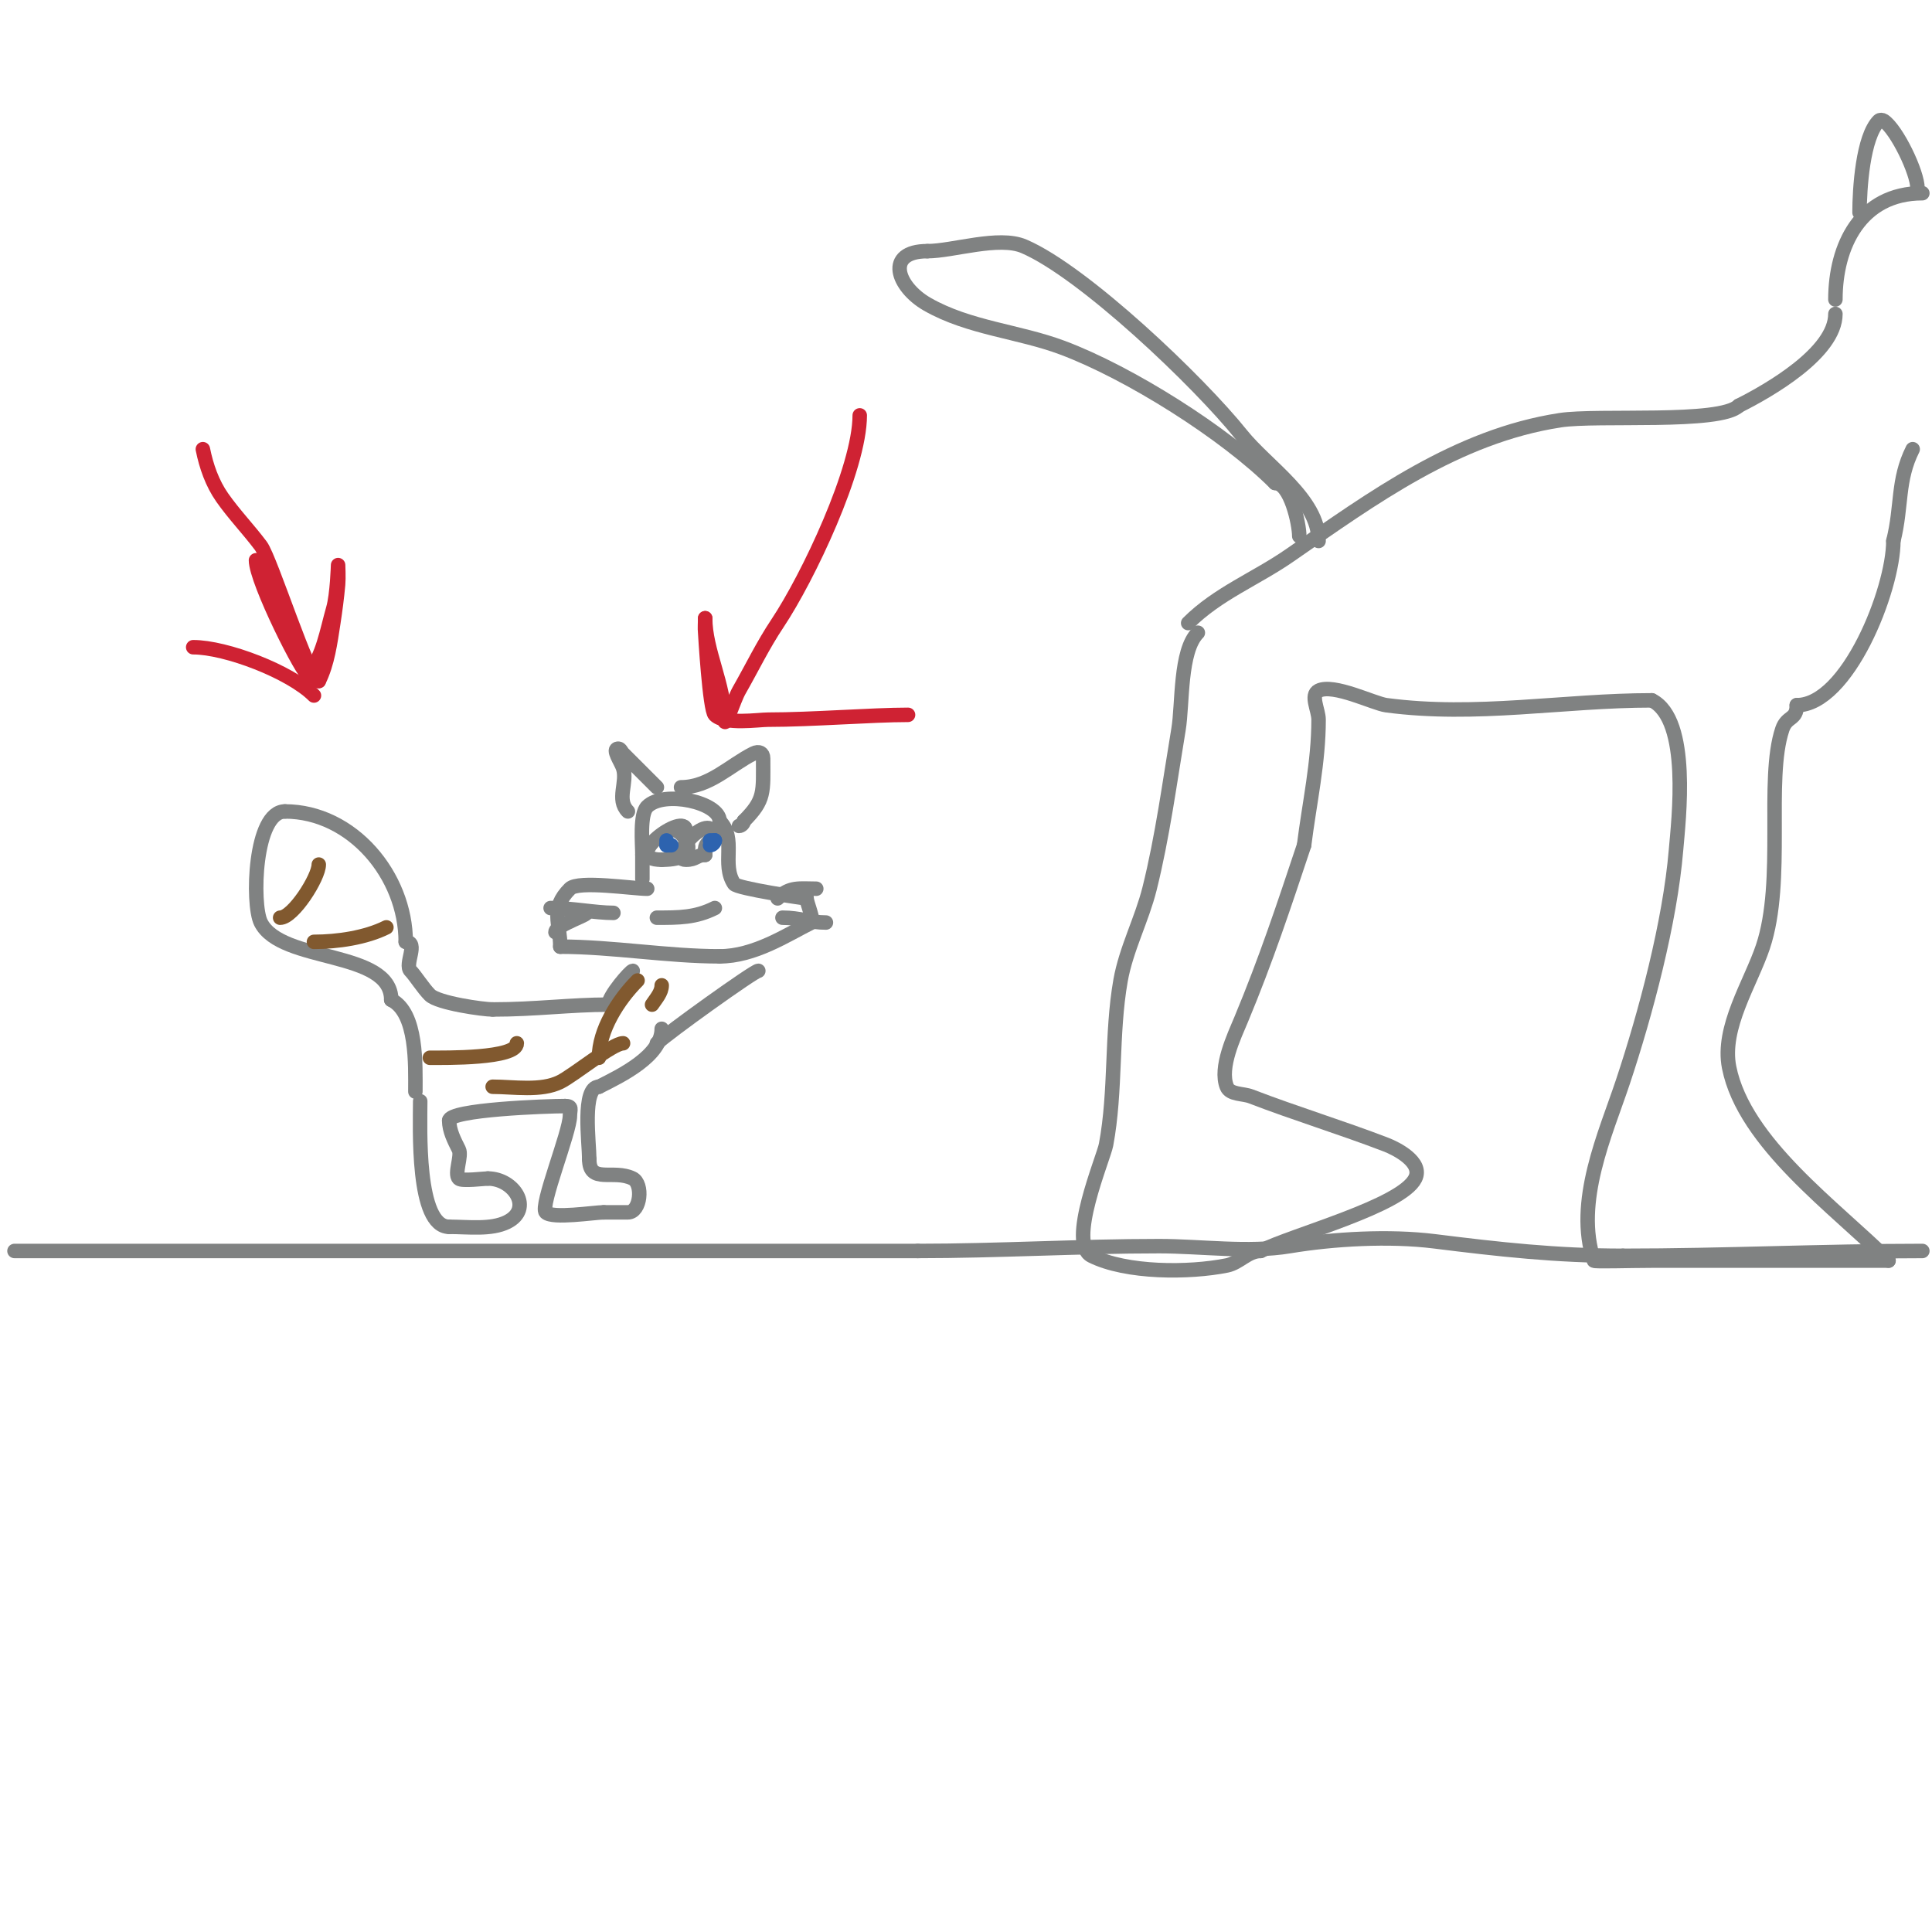 <svg viewBox='0 0 400 400' version='1.1' xmlns='http://www.w3.org/2000/svg' xmlns:xlink='http://www.w3.org/1999/xlink'><g fill='none' stroke='#808282' stroke-width='3' stroke-linecap='round' stroke-linejoin='round'><path d='M87,228c0,5.339 -0.836,26 6,26'/><path d='M93,254c3.961,0 8.686,0.657 12,-1c5.448,-2.724 1.429,-9 -4,-9'/><path d='M101,244c-0.728,0 -5.395,0.605 -6,0c-1.002,-1.002 0.669,-4.662 0,-6c-0.943,-1.886 -2,-3.892 -2,-6'/><path d='M93,232c0,-2.28 20.315,-3 24,-3'/><path d='M117,229c1.567,0 1,0.667 1,2c0,3.385 -6.269,18.731 -5,20c1.392,1.392 10.052,0 12,0'/><path d='M125,251c1.667,0 3.333,0 5,0c2.675,0 3.161,-5.919 1,-7c-3.975,-1.987 -9,1.229 -9,-4'/><path d='M122,240c0,-3.314 -1.579,-15 2,-15'/><path d='M124,225c4.653,-2.327 13,-6.398 13,-12'/><path d='M86,226c0,-5.458 0.424,-16.288 -5,-19'/><path d='M81,207c0,-10.372 -22.783,-7.567 -27,-16c-1.893,-3.786 -1.375,-23 5,-23'/><path d='M59,168c13.92,0 25,13.29 25,27'/><path d='M84,195c2.779,0 -0.334,4.666 1,6c0.924,0.924 2.596,3.596 4,5c1.683,1.683 11.014,3 13,3'/><path d='M102,209c8.927,0 16.091,-1 24,-1'/><path d='M126,208c0,-1.812 4.561,-7 5,-7'/><path d='M131,201'/><path d='M134,184c-2.961,0 -14.258,-1.742 -16,0c-4.198,4.198 -2,7.164 -2,12'/><path d='M116,196c10.717,0 22.277,2 33,2'/><path d='M149,198c7.168,0 13.835,-4.417 19,-7c0.637,-0.318 -1,-4.176 -1,-5'/><path d='M167,186c-0.489,0 -14.372,-2.058 -15,-3c-2.726,-4.089 0.604,-9.396 -3,-13'/><path d='M149,170c0,-3.888 -11.566,-6.434 -15,-3c-1.583,1.583 -1,7.621 -1,10'/><path d='M133,177c0,1.667 0,3.333 0,5'/><path d='M142,172c0,-4.234 -13.999,6 -5,6'/><path d='M137,178c9.458,0 4.057,-6 3,-6'/><path d='M148,174c0,-7.59 -10.48,4 -6,4c2.195,0 2.183,-1 4,-1'/><path d='M146,177c0,-1.598 -0.208,-1.792 1,-3'/><path d='M127,189c-3.704,0 -8.652,-1 -13,-1'/><path d='M121,189c2.126,0 -6,2.437 -6,4'/><path d='M136,190c4.586,0 7.991,0.004 12,-2'/><path d='M161,186c2.503,-2.503 4.547,-2 8,-2'/><path d='M162,190c3.627,0 5.631,1 9,1'/><path d='M130,168c-2.466,-2.466 -0.006,-6.018 -1,-9c-0.435,-1.304 -2.374,-4 -1,-4c0.471,0 0.667,0.667 1,1c3.113,3.113 4.661,4.661 7,7'/><path d='M141,163c5.878,0 10.127,-4.564 15,-7c1.168,-0.584 2,-0.099 2,1c0,6.997 0.441,8.559 -4,13'/><path d='M154,170c0,0.471 -0.529,1 -1,1'/><path d='M136,216c2.015,-2.015 20.155,-15 21,-15'/><path d='M248,131c-3.771,3.771 -3.129,14.776 -4,20c-1.813,10.875 -3.327,22.31 -6,33c-1.588,6.354 -4.856,12.517 -6,19c-1.957,11.091 -0.911,22.858 -3,34c-0.523,2.788 -8.086,20.457 -3,23c7.184,3.592 20.165,3.567 28,2c2.619,-0.524 4.315,-3 7,-3'/><path d='M261,259c6.806,-3.403 29.145,-9.291 32,-15c1.7,-3.4 -3.995,-6.229 -6,-7c-9.247,-3.556 -18.739,-6.438 -28,-10c-1.675,-0.644 -4.333,-0.333 -5,-2c-1.596,-3.989 1.55,-10.521 3,-14c5.136,-12.326 8.812,-23.435 13,-36'/><path d='M270,175c1.104,-8.828 3,-17.106 3,-26c0,-2 -1.789,-5.106 0,-6c3.089,-1.544 11.451,2.66 14,3c18.675,2.49 36.61,-1 55,-1'/><path d='M342,145c8.055,4.028 5.512,24.859 5,31c-1.243,14.913 -6.293,33.878 -11,48c-3.602,10.805 -10.06,24.821 -6,37c0.084,0.252 7.299,0 12,0c16.333,0 32.667,0 49,0'/><path d='M391,261c-10.821,-10.821 -29.868,-24.338 -33,-40c-1.654,-8.268 4.506,-17.518 7,-25c4.582,-13.747 0.507,-34.52 4,-45c0.954,-2.863 3,-1.841 3,-5'/><path d='M372,146c10.482,0 20,-23.873 20,-34'/><path d='M392,112c1.833,-7.332 0.756,-12.512 4,-19'/><path d='M246,129c6.107,-6.107 13.967,-9.131 21,-14c17.189,-11.9 34.633,-24.713 56,-28c7.752,-1.193 33.183,0.817 37,-3'/><path d='M360,84c6.182,-3.091 20,-10.985 20,-19'/><path d='M380,62c0,-11.006 5.144,-22 18,-22'/><path d='M385,44c0,-4.882 0.672,-15.672 4,-19c0.236,-0.236 0.723,-0.185 1,0c2.705,1.803 7,10.719 7,14'/><path d='M273,112c0,-8.721 -10.721,-15.402 -16,-22c-8.738,-10.923 -32.623,-33.696 -45,-39c-5.229,-2.241 -14.72,1 -20,1'/><path d='M192,52c-8.87,0 -6.34,7.377 0,11c8.634,4.934 18.897,5.586 28,9c13.75,5.156 33.605,17.605 44,28'/><path d='M264,100c3.171,0 5,8.448 5,11'/></g>
<g fill='none' stroke='#cf2233' stroke-width='3' stroke-linecap='round' stroke-linejoin='round'><path d='M42,93c0.704,3.52 1.941,7.059 4,10c2.448,3.497 5.439,6.585 8,10c2.061,2.748 10.024,28 12,28'/><path d='M66,141c1.805,-3.61 2.388,-8.025 3,-12c0.409,-2.656 0.757,-5.324 1,-8c0.121,-1.328 0,-4 0,-4c0,0 -0.171,6.098 -1,9c-1.328,4.648 -2.22,10.22 -5,13c-0.236,0.236 0,0.667 0,1'/><path d='M64,140c-1.125,0 -11,-19.634 -11,-24'/><path d='M65,144c-4.924,-4.924 -18.197,-10 -25,-10'/><path d='M178,86c0,11.019 -10.758,33.636 -17,43c-3.112,4.668 -5.254,9.194 -8,14c-1.109,1.941 -3,8.236 -3,6c0,-7.186 -4,-14.321 -4,-21'/><path d='M146,128c0,1 -0.1,2.005 0,3c0.006,0.056 0.928,15.928 2,17c2.077,2.077 8.998,1 11,1c9.203,0 21.458,-1 29,-1'/></g>
<g fill='none' stroke='#2d63af' stroke-width='3' stroke-linecap='round' stroke-linejoin='round'><path d='M138,175'/><path d='M138,174c0,0.333 0,0.667 0,1'/><path d='M138,175c0.333,0 0.667,0 1,0'/><path d='M147,175c0.471,0 1,-0.529 1,-1'/><path d='M148,174l-1,0'/></g>
<g fill='none' stroke='#808282' stroke-width='3' stroke-linecap='round' stroke-linejoin='round'><path d='M3,259c62.333,0 124.667,0 187,0'/><path d='M190,259c16.662,0 33.279,-1 50,-1c8.578,0 18.498,1.417 27,0c9.026,-1.504 20.598,-2.175 30,-1c13.328,1.666 25.209,3 39,3'/><path d='M336,260c20.743,0 41.263,-1 62,-1'/></g>
<g fill='none' stroke='#81592f' stroke-width='3' stroke-linecap='round' stroke-linejoin='round'><path d='M58,190c2.704,0 8,-8.351 8,-11'/><path d='M65,195c4.869,0 10.703,-0.852 15,-3'/><path d='M89,219c3.08,0 18,0.219 18,-3'/><path d='M102,225c4.308,0 10.008,0.996 14,-1c2.851,-1.426 10.857,-8 13,-8'/><path d='M124,219c0,-5.725 4.006,-12.006 8,-16'/><path d='M137,204c0,1.491 -1.173,2.76 -2,4'/></g>
</svg>